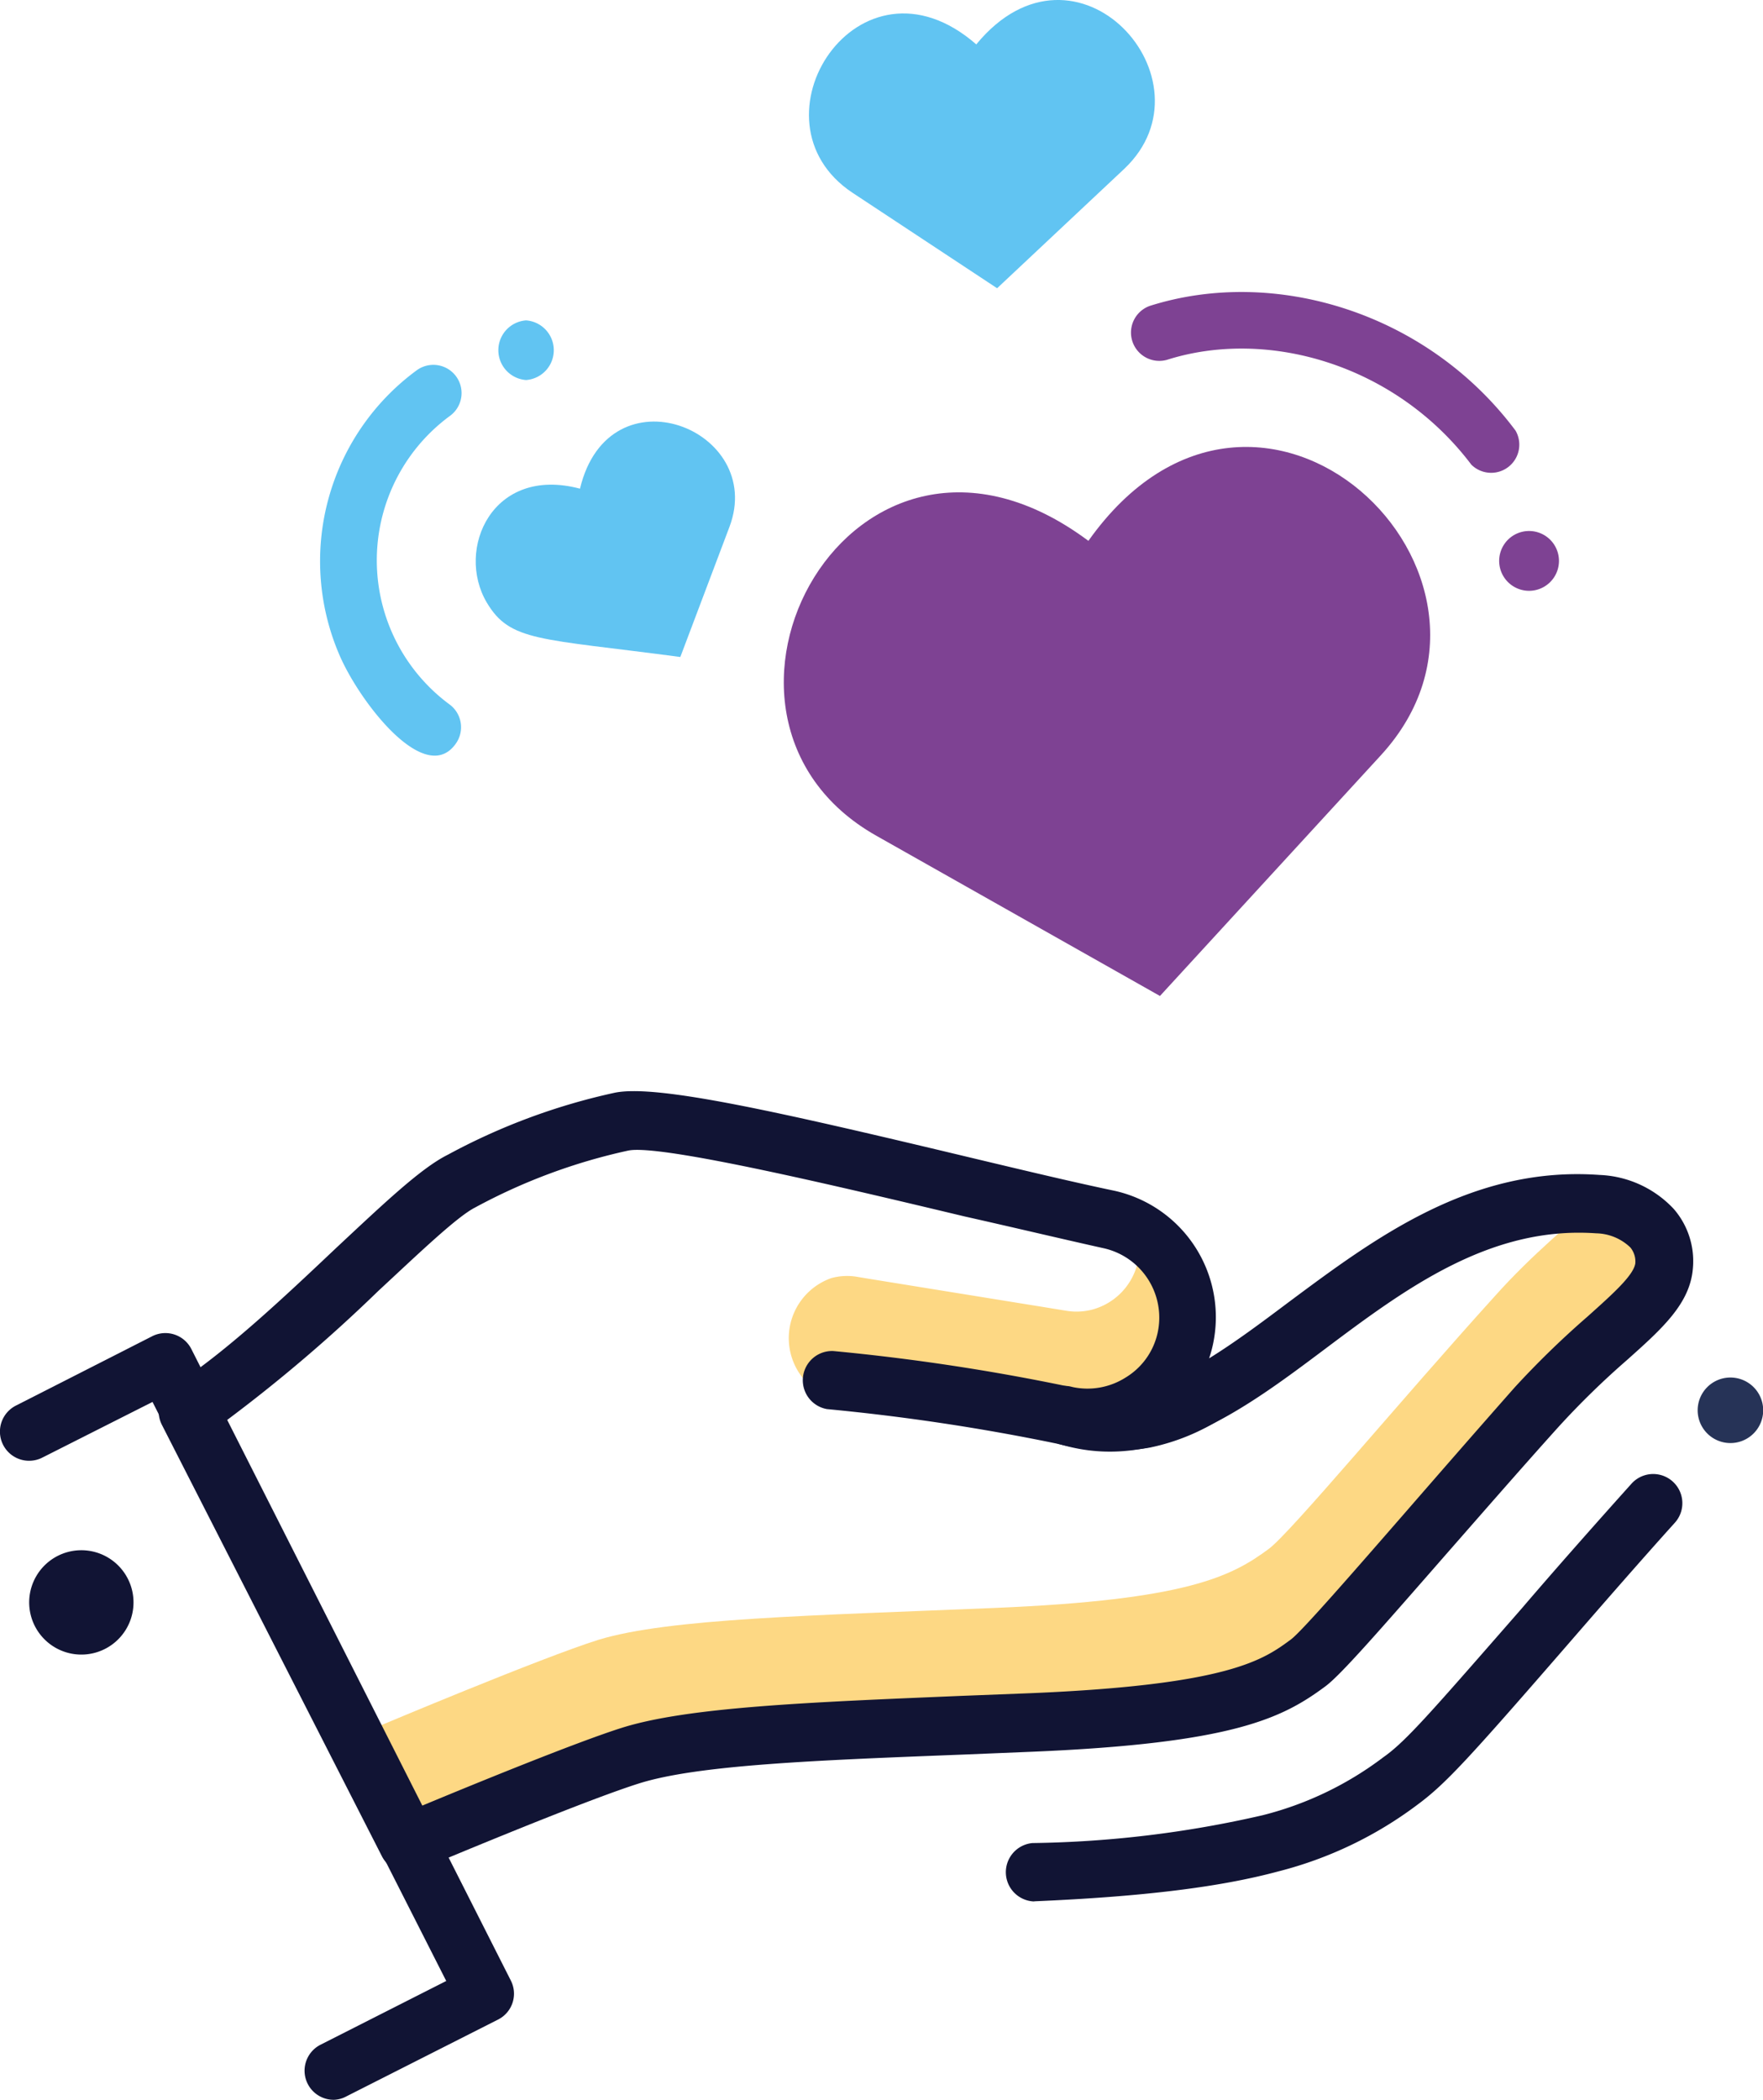 <?xml version="1.0" encoding="UTF-8"?> <svg xmlns="http://www.w3.org/2000/svg" id="Layer_1" data-name="Layer 1" viewBox="0 0 110.86 132.01"> <defs> <style>.cls-1{fill:#fdd884;}.cls-2{fill:#111434;}.cls-3{fill:#263357;}.cls-4{fill:#7e4293;}.cls-5{fill:#61c4f2;}</style> </defs> <title>doacao-de-bens</title> <path class="cls-1" d="M100.19,75.51c-1.47,1.49-3.75,3.23-6.22,6C88.09,88,81.15,96.36,79.78,97.37c-2.33,1.72-5.12,3.21-17.25,3.71-11.44.48-20.44.65-24.89,2-3.66,1.15-13.86,5.45-13.86,5.45L13,87.52c-.4.29-.78.56-1.17.8l13.69,26.84s10.2-4.3,13.86-5.45c4.45-1.4,13.45-1.57,24.89-2,12.13-.5,14.92-2,17.25-3.7,1.37-1,8.31-9.37,14.19-15.9,4.1-4.55,7.72-6.35,7.91-8.75C103.82,77.11,102.11,75.86,100.19,75.51Z"></path> <path class="cls-1" d="M52.63,88l15.76,2.56a3.93,3.93,0,0,0,1.64-.1,4,4,0,0,0,2.53-2s0,0,0,0a4.11,4.11,0,0,0,.35-1.11,3.86,3.86,0,0,0,0-1.36,3.84,3.84,0,0,0,.41-.68,5.44,5.44,0,0,0,.52-1.43,6.07,6.07,0,0,0-.17-3.31,5.86,5.86,0,0,0-1.8-2.68,3.22,3.22,0,0,0,.19-.6,1.35,1.35,0,0,0,0-.18l-.76-.13-1.15-.18a5.06,5.06,0,0,1,1.35.78,3.9,3.9,0,0,1,.09,1,3.29,3.29,0,0,1,0,.54,4,4,0,0,1-2.89,3.2,3.91,3.91,0,0,1-1.64.08l-1.41-.23-11-1.78v0l-.72-.12a3.76,3.76,0,0,0-1.64.07A4,4,0,0,0,52.63,88Z"></path> <path class="cls-2" d="M21,132a1.83,1.83,0,0,1-.83-3.47l7.89-4L9.59,88.13l-6.93,3.5A1.83,1.83,0,1,1,1,88.36L9.57,84a1.83,1.83,0,0,1,2.46.8l20.09,39.7a1.82,1.82,0,0,1-.81,2.46l-9.52,4.82A1.78,1.78,0,0,1,21,132Z"></path> <path class="cls-2" d="M25.66,117.7a1.85,1.85,0,0,1-1.64-1L10.18,89.57a1.84,1.84,0,0,1,.64-2.38c3.32-2.12,7.05-5.65,10.34-8.76,3-2.8,5.31-5,7-5.84A39.69,39.69,0,0,1,38.62,68.7c2.63-.57,10.36,1.19,22.78,4.16,3.15.75,6.12,1.46,8.7,2a8.14,8.14,0,0,1,6.16,9.71,7.66,7.66,0,0,1-.23.82c1.62-1,3.27-2.23,5-3.53,5.38-4,11.48-8.58,19.54-8A6.75,6.75,0,0,1,105.25,76a5,5,0,0,1,1.2,3.74c-.18,2.22-1.94,3.79-4.17,5.78A52,52,0,0,0,98,89.7c-2.29,2.54-4.78,5.4-7,7.93-4.37,5-6.7,7.67-7.66,8.38-2.7,2-5.78,3.58-18.45,4.11l-4.37.18c-9.3.36-16.64.65-20.33,1.81s-13.75,5.4-13.85,5.45A2,2,0,0,1,25.66,117.7ZM14.18,89.34l12.34,24.18c3.05-1.27,9.71-4,12.6-4.91,4.15-1.3,11.71-1.6,21.28-2l4.37-.17c12.55-.52,14.69-2.11,16.42-3.39.7-.53,4.08-4.42,7.07-7.85,2.21-2.54,4.71-5.41,7-8a56.56,56.56,0,0,1,4.57-4.44c1.55-1.39,2.89-2.58,3-3.34a1.39,1.39,0,0,0-.31-1,3.19,3.19,0,0,0-2.15-.89h0c-6.69-.47-12,3.48-17.09,7.3s-10.58,7.91-16.85,5.89a1.83,1.83,0,0,1,1-3.53,4.48,4.48,0,0,0,3.36-.6,4.38,4.38,0,0,0,2-2.79,4.47,4.47,0,0,0-3.38-5.33c-2.61-.58-5.59-1.29-8.75-2-7.63-1.82-19.16-4.57-21.16-4.14a36.44,36.44,0,0,0-9.63,3.58c-1.16.59-3.66,3-6.08,5.24A96.9,96.9,0,0,1,14.18,89.34Z"></path> <path class="cls-2" d="M69.91,91.19a14.63,14.63,0,0,1-3.46-.44A133.54,133.54,0,0,0,52,88.58a1.84,1.84,0,0,1,.4-3.65,134.65,134.65,0,0,1,14.82,2.24,10.12,10.12,0,0,0,4.4.2A9.86,9.86,0,0,0,75.3,85.8a1.83,1.83,0,0,1,2.06,3A13.45,13.45,0,0,1,72.3,91,13,13,0,0,1,69.91,91.19Z"></path> <path class="cls-2" d="M8.28,99.87a3.28,3.28,0,1,1-4-2.31A3.28,3.28,0,0,1,8.28,99.87Z"></path> <path class="cls-2" d="M65,119.53a1.84,1.84,0,0,1-.08-3.67,68.32,68.32,0,0,0,14.48-1.75h0a21.05,21.05,0,0,0,7.58-3.64c1.43-1,3-2.83,8.71-9.36,2-2.34,4.59-5.27,6.9-7.84a1.83,1.83,0,0,1,2.73,2.45c-2.3,2.55-4.83,5.46-6.86,7.8-6.08,7-7.55,8.61-9.29,9.9a24.65,24.65,0,0,1-8.78,4.22l0,0c-3.7,1-8.57,1.59-15.31,1.88Z"></path> <path class="cls-3" d="M110.27,90.11a2.06,2.06,0,1,1,0-2.91A2.06,2.06,0,0,1,110.27,90.11Z"></path> <path class="cls-4" d="M96.15,37.14a1.88,1.88,0,0,1,0-3.76A1.88,1.88,0,0,1,96.15,37.14Z"></path> <path class="cls-5" d="M33.08,23.89a1.88,1.88,0,0,1,0-3.75A1.88,1.88,0,0,1,33.08,23.89Z"></path> <path class="cls-5" d="M61.39,2.79C54-3.65,46.77,7.59,53.61,12.12l9.09,6,8-7.51C76.57,5.05,67.68-4.86,61.39,2.79Z"></path> <path class="cls-5" d="M21.39,41.28a14.89,14.89,0,0,1,4.81-18,1.77,1.77,0,0,1,2.1,2.86,11.26,11.26,0,0,0-.05,18.13,1.78,1.78,0,0,1,.41,2.48C26.75,49.45,22.7,44.24,21.39,41.28Z"></path> <path class="cls-5" d="M36.47,30.72c-5.51-1.47-7.84,3.81-5.86,7.16,1.47,2.47,3.29,2.24,12.17,3.42l3.09-8.18C48.18,27,38.3,23.08,36.47,30.72Z"></path> <path class="cls-4" d="M92.52,29.21c-4.74-6.27-12.77-8.61-19.14-6.59a1.78,1.78,0,0,1-1.08-3.39c7.85-2.49,17.45.41,23,7.84A1.77,1.77,0,0,1,92.52,29.21Z"></path> <path class="cls-4" d="M68.44,34C53.6,22.93,41.74,45,55.11,52.54L72.94,62.61,86.83,47.48C97.19,36.19,79.15,18.91,68.44,34Z"></path> </svg> 